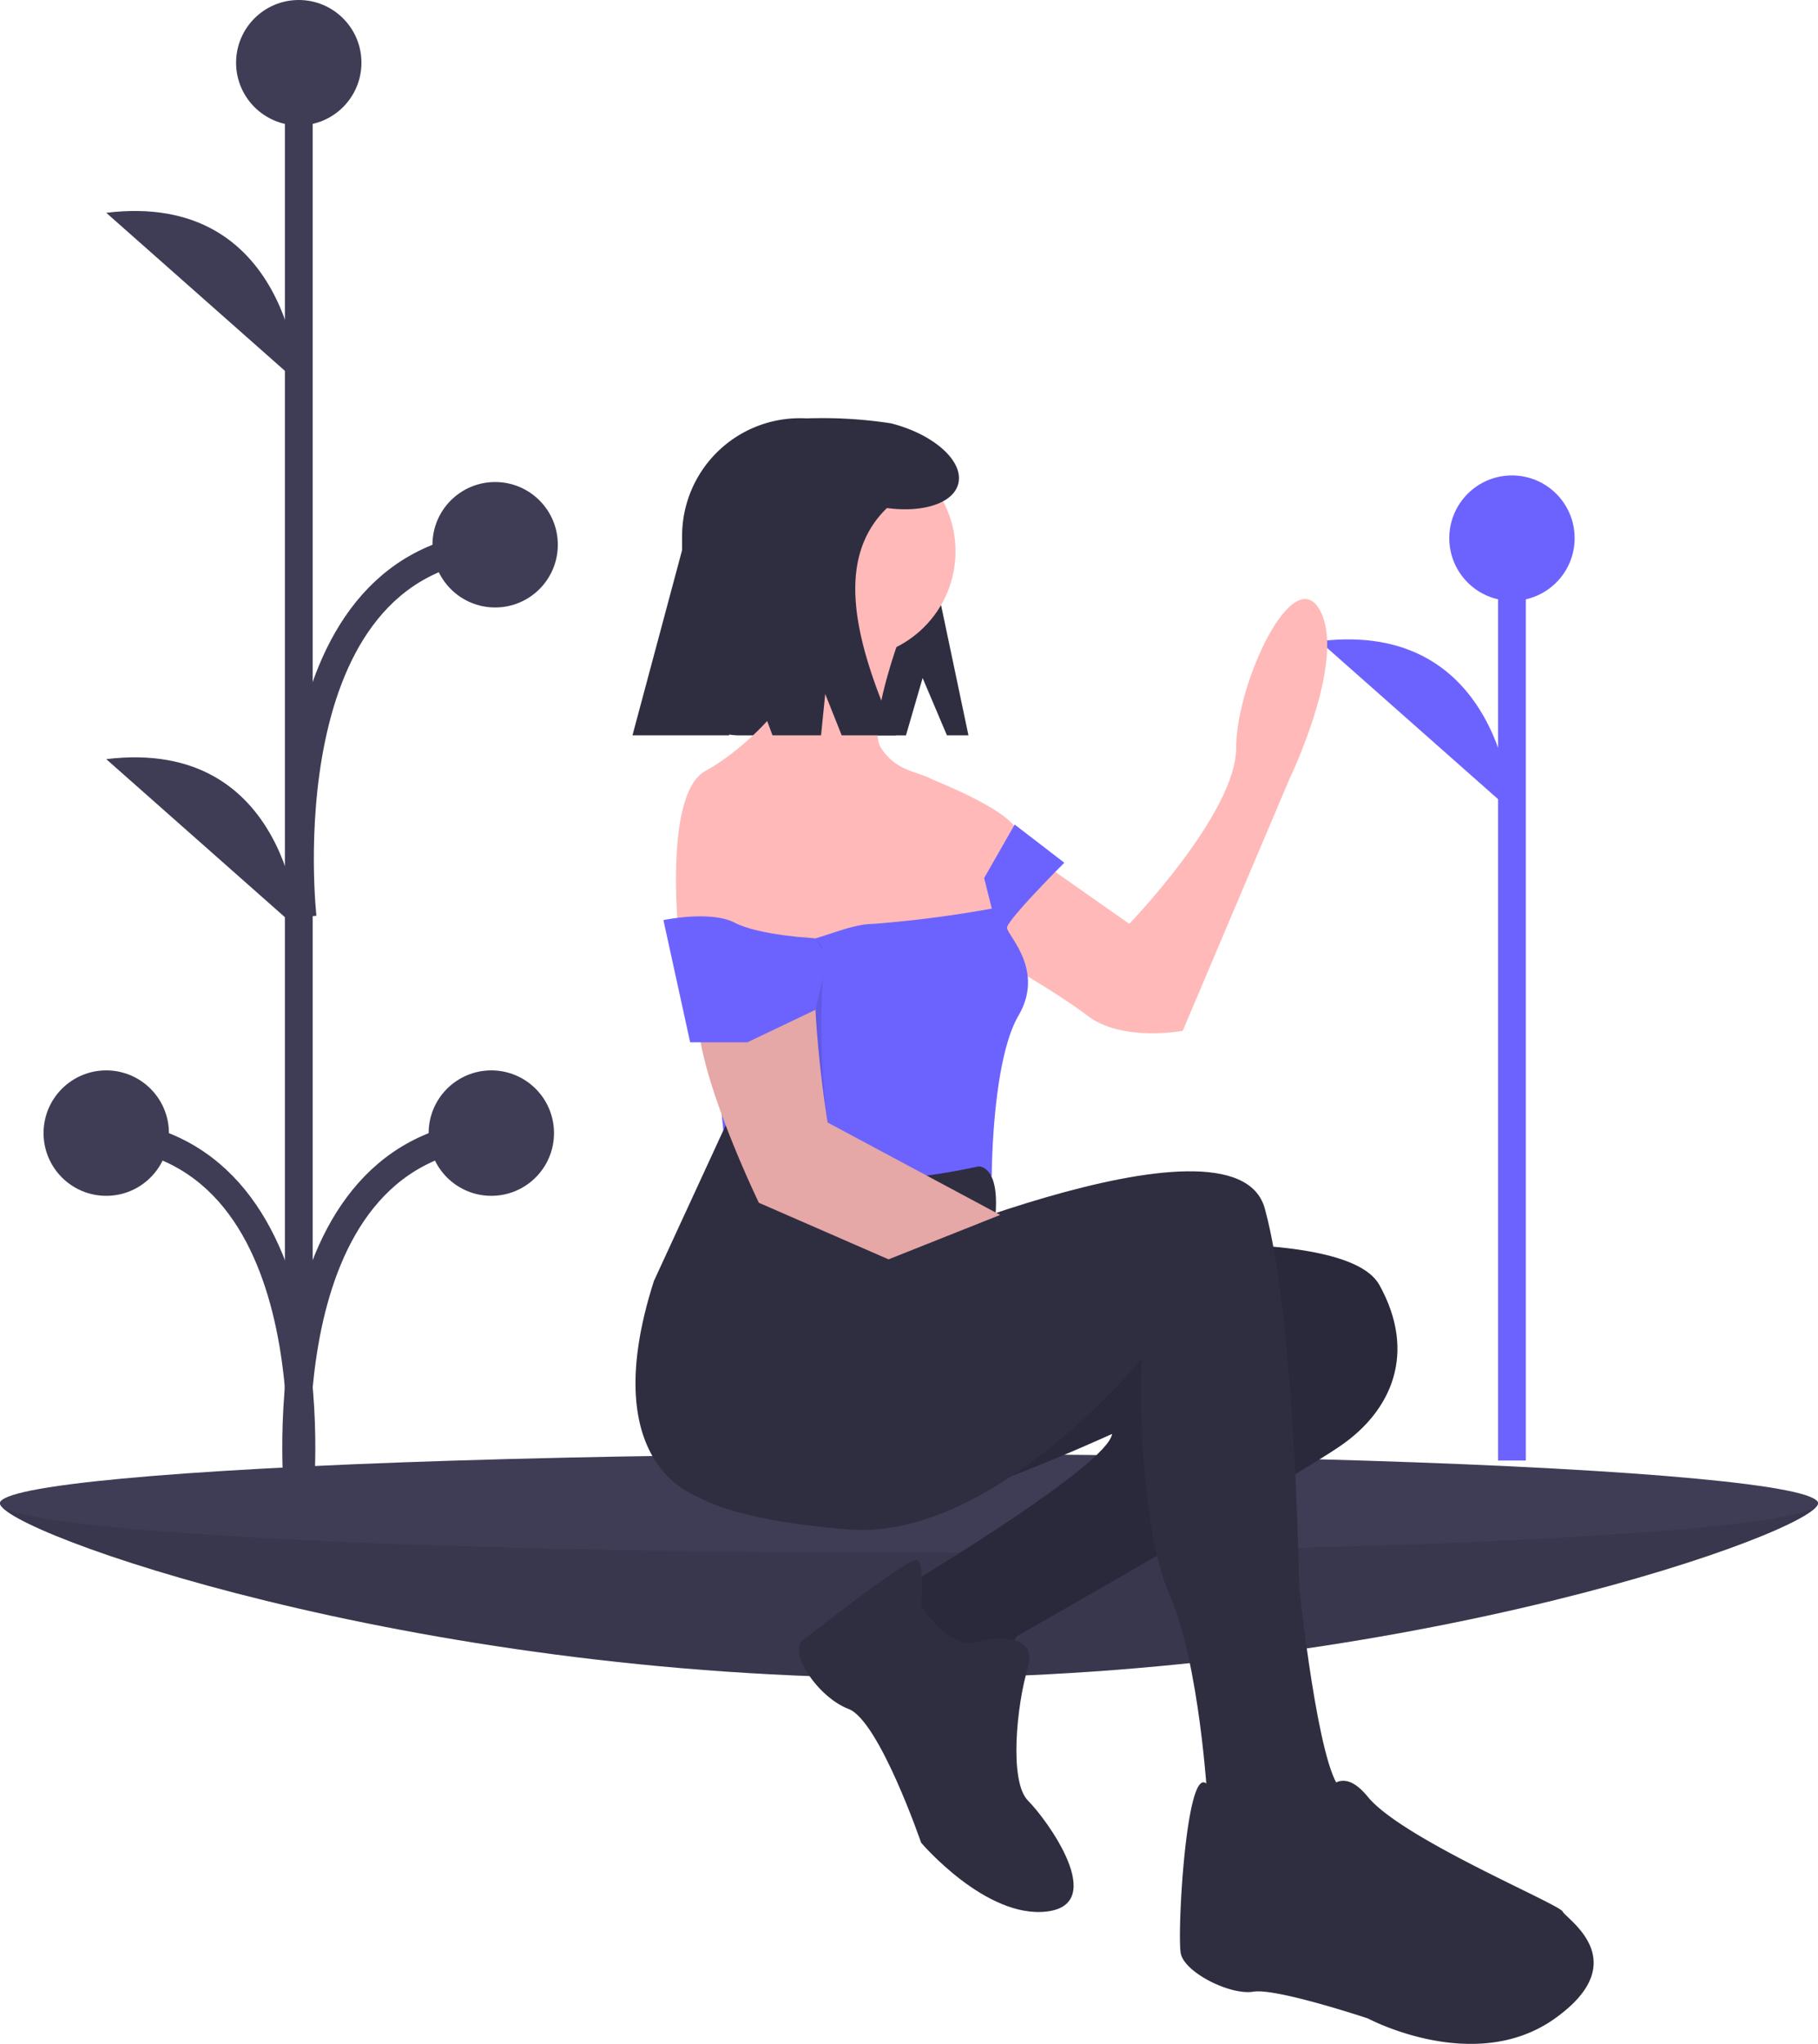 <svg xmlns="http://www.w3.org/2000/svg" width="130.987" height="147.173" viewBox="0 0 130.987 147.173">
  <g id="グループ_1684" data-name="グループ 1684" transform="translate(7.088 -163.664)">
    <g id="ground" transform="translate(-7.088 268.358)">
      <path id="パス_4021" data-name="パス 4021" d="M381.652,706.022c0,1.96-29.322,12.581-65.493,12.581s-65.493-10.622-65.493-12.581,29.322,1.29,65.493,1.29S381.652,704.063,381.652,706.022Z" transform="translate(-250.665 -702.474)" fill="#3f3d56"/>
      <path id="パス_4022" data-name="パス 4022" d="M381.652,706.022c0,1.96-29.322,12.581-65.493,12.581s-65.493-10.622-65.493-12.581,29.322,1.29,65.493,1.29S381.652,704.063,381.652,706.022Z" transform="translate(-250.665 -702.474)" opacity="0.1"/>
      <ellipse id="楕円形_457" data-name="楕円形 457" cx="65.493" cy="3.549" rx="65.493" ry="3.549" fill="#3f3d56"/>
    </g>
    <line id="線_28" data-name="線 28" y1="105.09" transform="translate(14.439 168.23)" fill="#3f3d56" stroke="#3f3d56" stroke-miterlimit="10" stroke-width="2"/>
    <circle id="楕円形_459" data-name="楕円形 459" cx="4.516" cy="4.516" r="4.516" transform="translate(9.922 163.664)" fill="#3f3d56"/>
    <circle id="楕円形_460" data-name="楕円形 460" cx="4.516" cy="4.516" r="4.516" transform="translate(-3.95 240.737)" fill="#3f3d56"/>
    <path id="パス_4024" data-name="パス 4024" d="M256.955,381.829s-.645-13.877-13.872-12.264" transform="translate(-242.516 -190.579)" fill="#3f3d56"/>
    <path id="パス_4025" data-name="パス 4025" d="M256.955,524.829s-.645-13.877-13.872-12.264" transform="translate(-242.516 -294.239)" fill="#3f3d56"/>
    <path id="パス_4026" data-name="パス 4026" d="M256.955,637.618s2.9-25.534-13.872-26.825" transform="translate(-242.516 -365.54)" fill="none" stroke="#3f3d56" stroke-miterlimit="10" stroke-width="2"/>
    <circle id="楕円形_461" data-name="楕円形 461" cx="4.516" cy="4.516" r="4.516" transform="translate(23.796 240.737)" fill="#3f3d56"/>
    <path id="パス_4027" data-name="パス 4027" d="M293.009,637.618s-2.9-25.534,13.872-26.825" transform="translate(-278.568 -365.54)" fill="none" stroke="#3f3d56" stroke-miterlimit="10" stroke-width="2"/>
    <circle id="楕円形_462" data-name="楕円形 462" cx="4.516" cy="4.516" r="4.516" transform="translate(24.071 198.372)" fill="#3f3d56"/>
    <path id="パス_4028" data-name="パス 4028" d="M294.009,483.618s-2.9-25.534,13.872-26.825" transform="translate(-279.293 -253.905)" fill="none" stroke="#3f3d56" stroke-miterlimit="10" stroke-width="2"/>
    <line id="線_30" data-name="線 30" y1="66.417" transform="translate(101.85 202.413)" fill="none" stroke="#6c63ff" stroke-miterlimit="10" stroke-width="2"/>
    <circle id="楕円形_473" data-name="楕円形 473" cx="4.516" cy="4.516" r="4.516" transform="translate(97.333 197.897)" fill="#6c63ff"/>
    <path id="パス_4033" data-name="パス 4033" d="M574.7,493.958s-.645-13.877-13.872-12.264" transform="translate(-472.846 -271.861)" fill="#6c63ff"/>
    <path id="パス_4034" data-name="パス 4034" d="M411.229,442.38l1.751,4.127h1.551l-2.2-10.454c0-6.71-3.239-12.38-9.949-12.38h0a8.483,8.483,0,0,0-8.483,8.483v10.253a4.1,4.1,0,0,0,4.1,4.1h12.03Z" transform="translate(-351.842 -229.896)" fill="#2f2e41"/>
    <path id="パス_4035" data-name="パス 4035" d="M424.811,640.514s22.833-2.751,25.584,2.2.825,9.078-2.751,11.554-23.384,13.755-23.384,13.755l-1.651,2.751-3.576-.55-3.576-3.3,1.651-3.026s13.755-8.253,14.03-10.454c0,0-12.655,5.777-14.03,4.677s-16.781-6.327-14.305-9.353,8.8-7.428,8.8-7.428Z" transform="translate(-358.102 -386.531)" fill="#2f2e41"/>
    <path id="パス_4036" data-name="パス 4036" d="M424.811,640.514s22.833-2.751,25.584,2.2.825,9.078-2.751,11.554-23.384,13.755-23.384,13.755l-1.651,2.751-3.576-.55-3.576-3.3,1.651-3.026s13.755-8.253,14.03-10.454c0,0-12.655,5.777-14.03,4.677s-16.781-6.327-14.305-9.353,8.8-7.428,8.8-7.428Z" transform="translate(-358.102 -386.531)" opacity="0.1"/>
    <path id="パス_4037" data-name="パス 4037" d="M437.669,728.271s4.127-.825,3.3,1.926-1.376,8.253,0,9.628,5.777,7.428,1.375,7.978-9.078-4.952-9.078-4.952-3.026-8.8-5.227-9.629-4.4-4.127-3.3-4.952,7.7-6.052,8.253-5.777.275,3.3.275,3.3S435.469,729.372,437.669,728.271Z" transform="translate(-373.987 -446.504)" fill="#2f2e41"/>
    <path id="パス_4038" data-name="パス 4038" d="M468.212,487.231l10.179,7.153s7.7-7.978,7.7-12.655,4.127-13.48,6.052-9.9-2.2,12.1-2.2,12.1l-7.7,18.157s-4.4.825-6.878-1.1-9.353-5.777-9.353-5.777Z" transform="translate(-404.116 -264.198)" fill="#ffb9b9"/>
    <circle id="楕円形_474" data-name="楕円形 474" cx="7.703" cy="7.703" r="7.703" transform="translate(46.351 195.661)" fill="#ffb9b9"/>
    <path id="パス_4039" data-name="パス 4039" d="M408.728,475.122s-2.751,7.153-1.651,8.8,2.476,1.651,3.576,2.2c.55.275,6.327,2.476,6.327,4.126a6.565,6.565,0,0,1-.825,3.026l-.825,4.677-6.878,4.4-9.078-1.1-6.878-3.851s-1.1-10.179,1.926-11.829,6.6-5.5,6.327-6.878-.55-4.677-.55-4.677Z" transform="translate(-350.685 -266.394)" fill="#ffb9b9"/>
    <path id="パス_4040" data-name="パス 4040" d="M425.145,532.773s-4.127,4.127-4.127,4.677,2.751,3.026.825,6.327-1.926,11.554-1.926,11.554l-6.6,1.375-12.38-1.1-1.926-18.982s4.952.825,6.052,1.651,4.126-1.1,6.327-1.1a84.4,84.4,0,0,0,8.528-1.1l-.55-2.2,2.2-3.851Z" transform="translate(-355.548 -306.988)" fill="#6c63ff"/>
    <path id="パス_4041" data-name="パス 4041" d="M497.511,646.522" transform="translate(-426.95 -391.439)" fill="none" stroke="#ffb9b9" stroke-miterlimit="10" stroke-width="1"/>
    <path id="パス_4042" data-name="パス 4042" d="M405.978,627.863s27.785-12.38,29.986-4.4S438.44,650.7,438.44,650.7s1.376,13.2,3.026,14.58,0,5.5,0,5.5l-4.127,1.376-3.851-1.651-1.651-4.4s-.55-9.9-2.751-14.855-2.2-16.506-1.926-17.056c0,0-10.729,13.2-21.183,12.38s-11.967-3.164-11.967-3.164S399.1,627.863,405.978,627.863Z" transform="translate(-351.923 -372.78)" fill="#2f2e41"/>
    <path id="パス_4043" data-name="パス 4043" d="M534.252,782.291s1.1-3.851,3.576-.825,13.755,7.7,14.03,8.253,5.227,3.576-.55,7.7-13.48,0-13.48,0-6.6-2.2-8.253-1.926-4.952-1.375-5.227-2.751.375-13.468,1.838-12.236a18.675,18.675,0,0,1,3.114,4.533S534.8,786.417,534.252,782.291Z" transform="translate(-446.36 -488.419)" fill="#2f2e41"/>
    <path id="パス_4044" data-name="パス 4044" d="M406.4,611.7s1.513-.138,1.238,3.439c0,0-9.491,2.889-11.142,5.364s-8.8,9.9-9.9,15.131c0,0-7.978-1.926-3.576-15.681l5.175-11.22S391.273,615,406.4,611.7Z" transform="translate(-342.996 -364.048)" fill="#2f2e41"/>
    <path id="パス_4045" data-name="パス 4045" d="M409.994,551.181l-9.343-4.073s-4.4-9.078-4.4-13.48a67.843,67.843,0,0,0-.585-7.571,9.774,9.774,0,0,1,3.182-8.568,5.056,5.056,0,0,1,3.18-1.467s3.3,6.052,2.751,11.554.825,13.755.825,13.755l12.431,6.653" transform="translate(-353.062 -296.84)" fill="#ffb9b9"/>
    <path id="パス_4046" data-name="パス 4046" d="M411.756,582.616l-9.343-4.073s-4.4-9.078-4.4-13.48c0-2.293,9.629-9.078,9.078-3.576a53.932,53.932,0,0,0,.275,11.279L419.8,579.42" transform="translate(-354.823 -328.275)" opacity="0.1"/>
    <path id="パス_4047" data-name="パス 4047" d="M400.84,557.062l-.877,3.714-4.9,2.338h-4.127l-1.926-8.8s3.4-.719,5.139.191,5.822,1.127,5.822,1.127Z" transform="translate(-348.299 -324.4)" fill="#6c63ff"/>
    <path id="パス_4048" data-name="パス 4048" d="M399.523,424.041a32.4,32.4,0,0,0-5.549-.368,9.5,9.5,0,0,0-9.5,9.5L380.9,446.506h6.961l1.292-4.952,1.834,4.952h3.5l.3-2.976,1.186,2.976h3.9c-2.923-6.615-4.478-12.644-.638-16.365,2.594.353,4.781-.341,5.137-1.747C404.79,426.773,402.616,424.825,399.523,424.041Z" transform="translate(-342.418 -229.896)" fill="#2f2e41"/>
  </g>
</svg>
